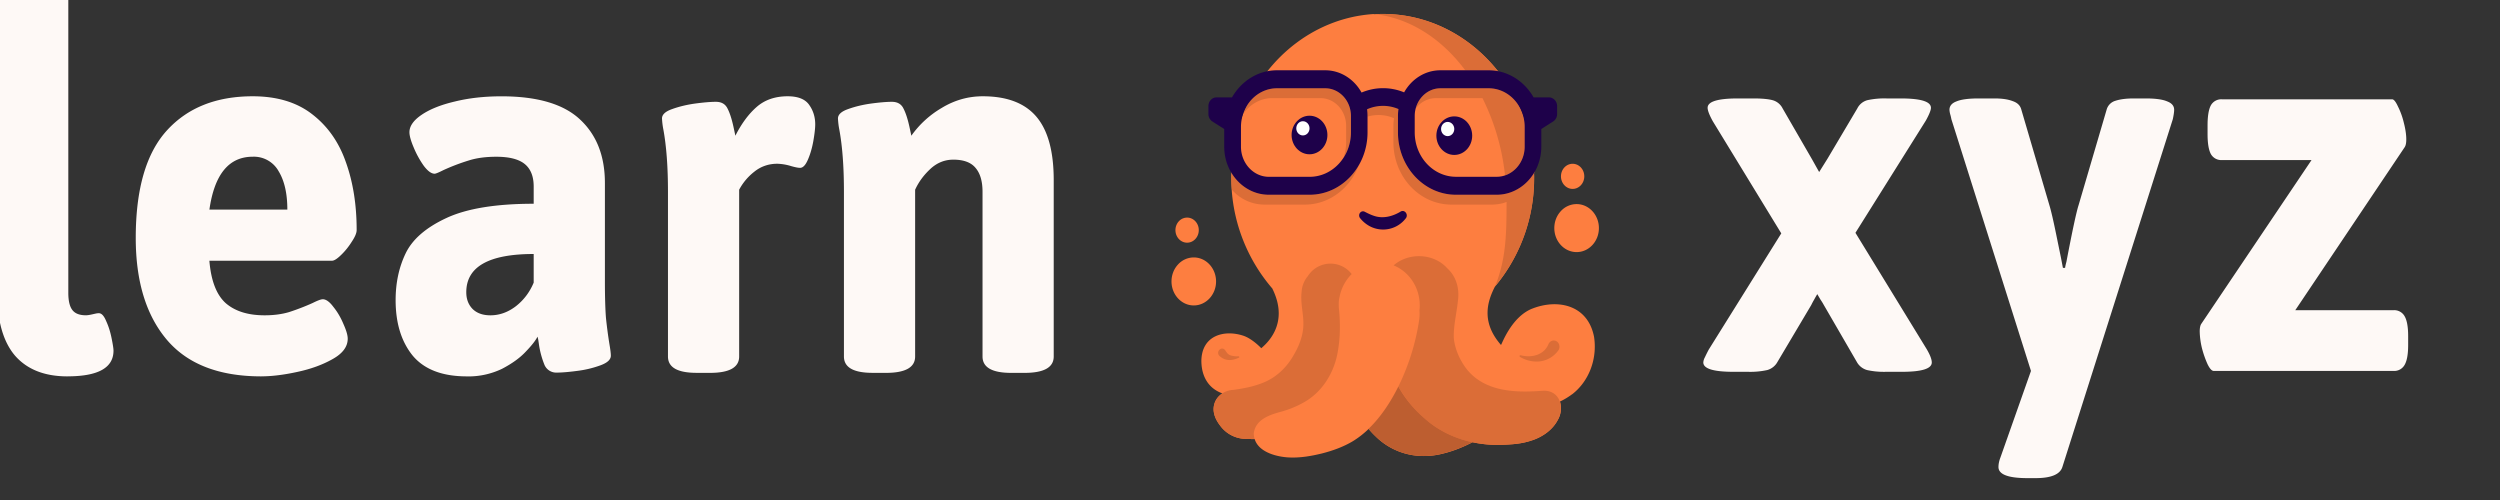 <svg xmlns="http://www.w3.org/2000/svg" width="80" height="16" fill="none"><rect width="100%" height="100%" fill="#333333" stroke="none"/><g clip-path="url(#a)"><path fill="#FD7E40" d="M37.987 7.766c-.205 0-.373-.18-.373-.402 0-.107.039-.208.11-.284a.358.358 0 0 1 .264-.117c.205 0 .373.18.373.401 0 .222-.168.402-.373.402Zm.214 2.008c-.393 0-.713-.345-.713-.768 0-.205.074-.398.209-.543a.684.684 0 0 1 .504-.225c.393 0 .713.345.713.768 0 .423-.32.768-.713.768Zm12.251-1.707c-.394 0-.714-.344-.714-.768 0-.205.074-.398.209-.543a.684.684 0 0 1 .505-.225c.393 0 .713.345.713.768 0 .424-.32.768-.713.768Z"/><path fill="#FD7E40" d="M50.31 12.614c-.122.091-.253.17-.39.235a.747.747 0 0 1-.076.6c-.158.295-.438.494-.723.608a2.522 2.522 0 0 1-.721.158 6.695 6.695 0 0 1-.44.021 3.876 3.876 0 0 1-.84-.085v.002c-.262.133-.58.274-.937.36a2.422 2.422 0 0 1-.83.071c-.5-.047-.968-.26-1.33-.617a2.677 2.677 0 0 1-.227-.242l-.002.002a2.905 2.905 0 0 1-.5.39c-.31.185-.65.306-.99.393-.34.083-.685.144-1.045.129-.366-.015-.976-.15-1.11-.589h-.003a6.455 6.455 0 0 1-.334-.008 1.033 1.033 0 0 1-.769-.426c-.119-.155-.226-.358-.204-.58.02-.2.132-.353.28-.448h-.003l-.009-.003c-.423-.154-.655-.52-.663-1.02-.001-.841.746-1.03 1.363-.815.189.068.407.24.554.393.116-.107.928-.747.356-1.903h.004a5.42 5.42 0 0 1-1.32-3.576 5.729 5.729 0 0 1 .218-1.553l.014-.045c.042-.143.09-.283.144-.42l.005-.016.058-.14.002-.004C40.566 1.783 42.12.573 43.944.45l.04.004c.088-.005.176-.008.264-.008 1.687 0 3.172.928 4.04 2.335l.014.009a5.442 5.442 0 0 1 .675 1.694c.071.333.113.68.122 1.035l-.007.021c0 .042.003.083.003.125 0 .191-.01.38-.028.566a5.394 5.394 0 0 1-1.228 2.939c-.286.55-.409 1.177.192 1.868.014.017.319-.896 1.003-1.163.824-.322 1.78-.114 1.976.906.11.721-.175 1.431-.7 1.835Zm.014-6.569c.206 0 .373-.18.373-.402 0-.222-.167-.402-.373-.402s-.373.18-.373.402c0 .221.167.402.373.402Z"/><path fill="#1E014A" d="M44.99 6.98a.913.913 0 0 1-1.152.262.992.992 0 0 1-.316-.263.138.138 0 0 1 .014-.185.115.115 0 0 1 .135-.018c.102.052.198.099.294.13.288.101.598.02.856-.136.123-.075.255.09.169.21Z"/><path fill="#DB6D37" d="M49.916 12.85a.748.748 0 0 1-.075.6c-.16.294-.44.493-.724.607-.374.148-.764.17-1.156.18a3.795 3.795 0 0 1-.843-.085 3.392 3.392 0 0 1-1.358-.617 3.84 3.84 0 0 1-1.012-1.167 7.26 7.26 0 0 0 .661-2.1 1.48 1.48 0 0 0 .014-.339 1.3 1.3 0 0 0 .009-.154c0-.587-.349-1.087-.837-1.283.208-.182.495-.295.813-.295.37 0 .698.154.908.392.255.232.4.597.336 1.048-.04.39-.144.792-.13 1.178.033.37.21.747.437 1.028.564.674 1.484.723 2.277.67l.144-.009c.28-.012.464.137.534.346h.002Zm-1.755-7.238a7.253 7.253 0 0 0-.722-2.472h-1.493a.804.804 0 0 0-.65.345c.093-.38.414-.66.794-.66h1.545c.636 0 1.151.556 1.151 1.24v.63c0 .43-.263.795-.625.918v-.001Z"/><path fill="#DB6D37" d="M48.66 11.368c.265.068.56.035.76-.157a.626.626 0 0 0 .132-.2c.043-.1.153-.143.244-.097.113.053.142.217.06.313a.852.852 0 0 1-.61.34 1.025 1.025 0 0 1-.607-.147c-.013-.007-.017-.025-.01-.039a.025.025 0 0 1 .03-.012Zm-.728-9.09a1.595 1.595 0 0 0-.297-.029h-.747c-.747-1-1.755-1.663-2.88-1.795a4.89 4.89 0 0 1 .242-.007c1.475 0 2.795.711 3.683 1.831Z"/><path fill="#BD5E30" d="M44.747 12.368c.236.425.563.812 1.014 1.166.403.31.87.513 1.357.617a4.265 4.265 0 0 1-.939.36 2.408 2.408 0 0 1-.614.082c-.58 0-1.13-.218-1.546-.628a2.677 2.677 0 0 1-.226-.242c.378-.363.698-.837.954-1.355Z"/><path fill="#DB6D37" d="m49.09 5.538-.004.007c0 .038.003.076.003.113 0 .196-.006.385-.021.57a5.395 5.395 0 0 1-1.228 2.939c.347-.852.37-1.642.37-2.674v-.03a1.324 1.324 0 0 1-.463.084h-1.303c-1.023 0-1.855-.896-1.855-1.997v-.525c0-.083.008-.163.02-.241h.125v.451c0 1.102.831 1.997 1.855 1.997h1.303c.503 0 .946-.282 1.2-.706l-.003.012ZM43.761 3.71c0-.19-.035-.371-.097-.538a1.734 1.734 0 0 1 1.132.081.616.616 0 0 0 .015-.023 1.54 1.54 0 0 0-.077.48v.074h-.125a1.23 1.23 0 0 0-.848-.051V3.71Zm-.507 5.06a1.4 1.4 0 0 0-.389.74l-.001.003a.924.924 0 0 0-.023.262c0 .062.005.123.013.183l.011.148c.024.37.013.742-.048 1.1-.11.723-.516 1.356-1.111 1.679a3.144 3.144 0 0 1-.695.285c-.332.092-.831.229-.89.695 0 .067.01.128.027.185a6.45 6.45 0 0 1-.28-.005 1.037 1.037 0 0 1-.828-.43c-.118-.155-.225-.357-.203-.58a.596.596 0 0 1 .28-.448.693.693 0 0 1 .343-.11c.312-.042.623-.1.913-.212.44-.161.803-.495 1.042-.932.163-.284.285-.597.293-.934.011-.352-.101-.701-.056-1.067a.854.854 0 0 1 .198-.494.856.856 0 0 1 1.405-.067ZM39.41 5.539c.255.417.694.693 1.193.693h1.303c.661 0 1.242-.374 1.57-.935-.275.732-.942 1.25-1.72 1.25h-1.303a1.38 1.38 0 0 1-1.03-.473 5.692 5.692 0 0 1-.016-.415l.003-.12Zm3.817-1.829v.525c0 .298-.086.574-.232.803a1.51 1.51 0 0 0 .081-.488v-.525c0-.488-.368-.885-.822-.885H40.71c-.377 0-.711.197-.921.5 0 .002-.005.004-.01.004 0-.004.002-.008.004-.012V3.63a1.24 1.24 0 0 1 .085-.191c.2-.367.57-.614.992-.614h1.545c.453 0 .822.398.822.886Zm-3.59 7.693c.023 0 .028.036.008.043-.208.095-.416.12-.609-.044-.156-.128.05-.356.173-.19.05.078.088.13.164.158a.799.799 0 0 0 .265.033Z"/><path fill="#1E014A" d="M49.57 3.116h-.495c-.297-.52-.83-.867-1.437-.867h-1.546c-.492 0-.923.283-1.16.707a1.757 1.757 0 0 0-1.362.006c-.237-.427-.67-.713-1.164-.713h-1.545c-.608 0-1.14.348-1.437.867h-.495c-.144 0-.26.126-.26.28v.251c0 .099.049.19.128.241l.378.24v.566c0 .848.64 1.538 1.428 1.538h1.304c1.023 0 1.854-.896 1.854-1.997V3.71c0-.073-.005-.144-.014-.214a1.255 1.255 0 0 1 1.004-.007 1.52 1.52 0 0 0-.016.221v.525c0 1.101.831 1.997 1.855 1.997h1.303c.788 0 1.429-.69 1.429-1.538v-.566l.378-.24a.284.284 0 0 0 .128-.24v-.251c0-.155-.117-.28-.26-.28h.001Zm-6.34 1.12c0 .783-.593 1.422-1.321 1.422h-1.304c-.492 0-.894-.432-.894-.963v-.63c0-.684.517-1.24 1.151-1.24h1.545c.454 0 .823.398.823.886v.524Zm5.559.458c0 .53-.401.963-.894.963h-1.303c-.728 0-1.321-.638-1.321-1.422V3.71c0-.488.37-.885.822-.885h1.545c.635 0 1.151.556 1.151 1.239v.63Z"/><path fill="#1E014A" d="M46.537 4.958c.317 0 .573-.276.573-.617 0-.341-.256-.617-.573-.617-.316 0-.573.276-.573.617 0 .34.257.617.573.617Z"/><path fill="#fff" d="M46.326 4.356c.116 0 .211-.102.211-.228 0-.125-.095-.227-.211-.227-.117 0-.212.102-.212.227 0 .126.095.228.212.228Z"/><path fill="#1E014A" d="M41.904 4.937c.317 0 .573-.277.573-.617 0-.341-.256-.617-.572-.617-.317 0-.574.276-.574.617 0 .34.257.617.573.617Z"/><path fill="#fff" d="M41.693 4.334c.117 0 .212-.101.212-.227s-.095-.228-.212-.228c-.117 0-.212.102-.212.228s.095.227.212.227Z"/><path fill="#FEF9F6" d="M2.16 12.044c-.734 0-1.294-.222-1.68-.664-.382-.449-.573-1.128-.573-2.037v-9.43c0-.362.31-.543.927-.543h.433c.318 0 .55.047.693.14.15.088.226.222.226.403V9.37c0 .255.043.439.13.551.086.112.23.168.433.168.052 0 .13-.012.234-.037l.086-.019a.454.454 0 0 1 .096-.01c.086 0 .164.085.233.253.075.162.133.346.174.552.04.199.06.33.06.392 0 .549-.49.823-1.472.823Zm6.204 0c-1.352 0-2.36-.39-3.023-1.169-.665-.785-.997-1.872-.997-3.261 0-1.564.332-2.71.997-3.44.664-.729 1.579-1.093 2.746-1.093.773 0 1.406.19 1.897.57.496.38.857.89 1.082 1.533.231.641.347 1.367.347 2.177 0 .094-.052.218-.156.374-.098.156-.21.296-.338.42-.127.125-.225.188-.294.188H6.7c.052.635.225 1.087.52 1.355.3.261.715.392 1.247.392.289 0 .548-.034.78-.102a7.39 7.39 0 0 0 .753-.29c.162-.081.271-.122.33-.122.103 0 .216.081.337.243.127.156.234.337.32.542.093.206.14.365.14.477 0 .256-.162.474-.486.654-.318.18-.696.318-1.135.411-.433.094-.814.14-1.143.14Zm.831-5.337c0-.51-.092-.919-.277-1.224a.905.905 0 0 0-.831-.468c-.763 0-1.225.564-1.386 1.692h2.494Zm5.744 5.337c-.786 0-1.363-.222-1.733-.664-.364-.449-.546-1.04-.546-1.776 0-.554.107-1.053.32-1.495.215-.449.648-.826 1.3-1.13.653-.306 1.586-.459 2.798-.459v-.55c0-.324-.095-.564-.285-.72-.191-.156-.494-.234-.91-.234-.347 0-.644.041-.892.122a6.531 6.531 0 0 0-.806.308c-.15.075-.242.113-.277.113-.104 0-.22-.085-.347-.253a2.97 2.97 0 0 1-.32-.58c-.093-.217-.139-.382-.139-.495 0-.193.127-.377.381-.551.26-.18.615-.324 1.066-.43.45-.112.95-.168 1.498-.168 1.155 0 1.996.25 2.521.748.526.492.789 1.168.789 2.028V8.97c0 .517.011.919.034 1.205.03.287.067.57.113.85.029.17.043.288.043.356 0 .125-.11.227-.329.308a3.34 3.34 0 0 1-.736.178c-.277.037-.5.056-.667.056a.407.407 0 0 1-.39-.243 2.823 2.823 0 0 1-.182-.682l-.017-.112a.782.782 0 0 0-.026-.112c-.058.118-.182.277-.373.476-.185.2-.439.383-.762.552a2.483 2.483 0 0 1-1.126.243Zm.753-1.954c.29 0 .56-.096.815-.29.254-.199.444-.451.571-.756v-.916c-1.438 0-2.157.408-2.157 1.224 0 .218.067.396.2.533.138.137.329.205.571.205Zm6.601 1.841c-.612 0-.918-.174-.918-.523V6.137c0-.798-.05-1.461-.147-1.99a2.452 2.452 0 0 1-.044-.356c0-.124.107-.224.32-.299.22-.08.466-.14.737-.178.277-.037.5-.056.667-.056.18 0 .303.072.373.215.075.144.141.352.199.627l.052.243c.196-.387.421-.692.676-.916.26-.23.592-.346.996-.346.335 0 .566.093.693.28.127.18.19.387.19.617 0 .125-.02.302-.06.533-.04.224-.098.423-.174.598-.075.174-.158.262-.25.262-.064 0-.16-.02-.287-.056a1.645 1.645 0 0 0-.441-.075c-.283 0-.532.087-.745.261a1.798 1.798 0 0 0-.477.57v5.337c0 .349-.312.524-.935.524h-.425Zm5.631 0c-.612 0-.918-.174-.918-.523V6.137c0-.798-.05-1.461-.148-1.99a2.456 2.456 0 0 1-.043-.356c0-.124.107-.224.32-.299.22-.08.465-.14.737-.178.277-.037.5-.056.667-.056.179 0 .303.072.372.215.075.144.142.352.2.627l.052.243a3.11 3.11 0 0 1 .97-.888c.41-.25.849-.374 1.317-.374.773 0 1.345.218 1.715.654.37.436.554 1.112.554 2.028v5.645c0 .349-.312.524-.936.524h-.424c-.612 0-.918-.175-.918-.524V6.137c0-.336-.075-.592-.225-.766-.145-.175-.382-.262-.71-.262-.278 0-.523.1-.737.299-.214.2-.375.42-.485.664v5.336c0 .349-.312.524-.936.524h-.424Zm27.552-.033c-.647 0-.97-.1-.97-.3a.39.39 0 0 1 .052-.167c.034-.075.075-.156.121-.243l2.322-3.72-2.192-3.589c-.11-.2-.165-.343-.165-.43 0-.2.324-.299.97-.299h.494c.272 0 .477.019.615.056a.508.508 0 0 1 .32.262l.945 1.635.225.402.269-.43.953-1.607a.508.508 0 0 1 .32-.262 2.55 2.55 0 0 1 .615-.056h.45c.648 0 .97.1.97.3 0 .074-.054.211-.164.41l-2.252 3.59 2.278 3.719c.11.187.165.33.165.43 0 .2-.32.299-.962.299h-.502a2.49 2.49 0 0 1-.606-.056.538.538 0 0 1-.33-.262l-1.056-1.822a1.963 1.963 0 0 0-.104-.169l-.104-.177a3.597 3.597 0 0 0-.096.168c-.04.069-.072.128-.095.178L56.88 11.58a.538.538 0 0 1-.329.262 2.525 2.525 0 0 1-.615.056h-.46Zm9.402 3.402c-.618 0-.927-.119-.927-.355 0-.094.02-.193.061-.3l.979-2.775-2.547-8.056a1.383 1.383 0 0 0-.035-.15.69.69 0 0 1-.026-.15c0-.124.075-.214.226-.27.15-.063.387-.094.71-.094h.502c.243 0 .436.028.58.084.151.05.243.137.278.262l.9 3.065c.059.194.13.505.218.935l.155.757.061.318h.07c.005-.044.02-.11.043-.197.19-.996.32-1.6.39-1.813l.9-3.065a.408.408 0 0 1 .278-.271c.15-.05.346-.075.589-.075h.372c.318 0 .549.031.693.094.15.056.225.146.225.27 0 .063-.014.163-.043.3l-3.534 11.13c-.075.237-.361.356-.858.356h-.26Zm5.964-3.43c-.064 0-.13-.072-.2-.215a3.175 3.175 0 0 1-.182-.523 2.453 2.453 0 0 1-.069-.524c0-.106.015-.184.043-.234l3.535-5.252h-2.867a.38.38 0 0 1-.356-.196c-.069-.131-.104-.343-.104-.636v-.28c0-.293.035-.505.104-.636a.38.38 0 0 1 .356-.196h5.448c.052 0 .113.075.182.224a2.4 2.4 0 0 1 .19.524c.053.205.079.383.079.533 0 .118-.018.202-.052.252l-3.5 5.215h3.145a.38.38 0 0 1 .355.196c.075.131.112.343.112.636v.28c0 .293-.037.505-.112.636a.38.38 0 0 1-.355.196h-5.752Z"/></g><defs><clipPath id="a"><path fill="#fff" d="M0 0h79.255v15.591H0z"/></clipPath></defs></svg>
